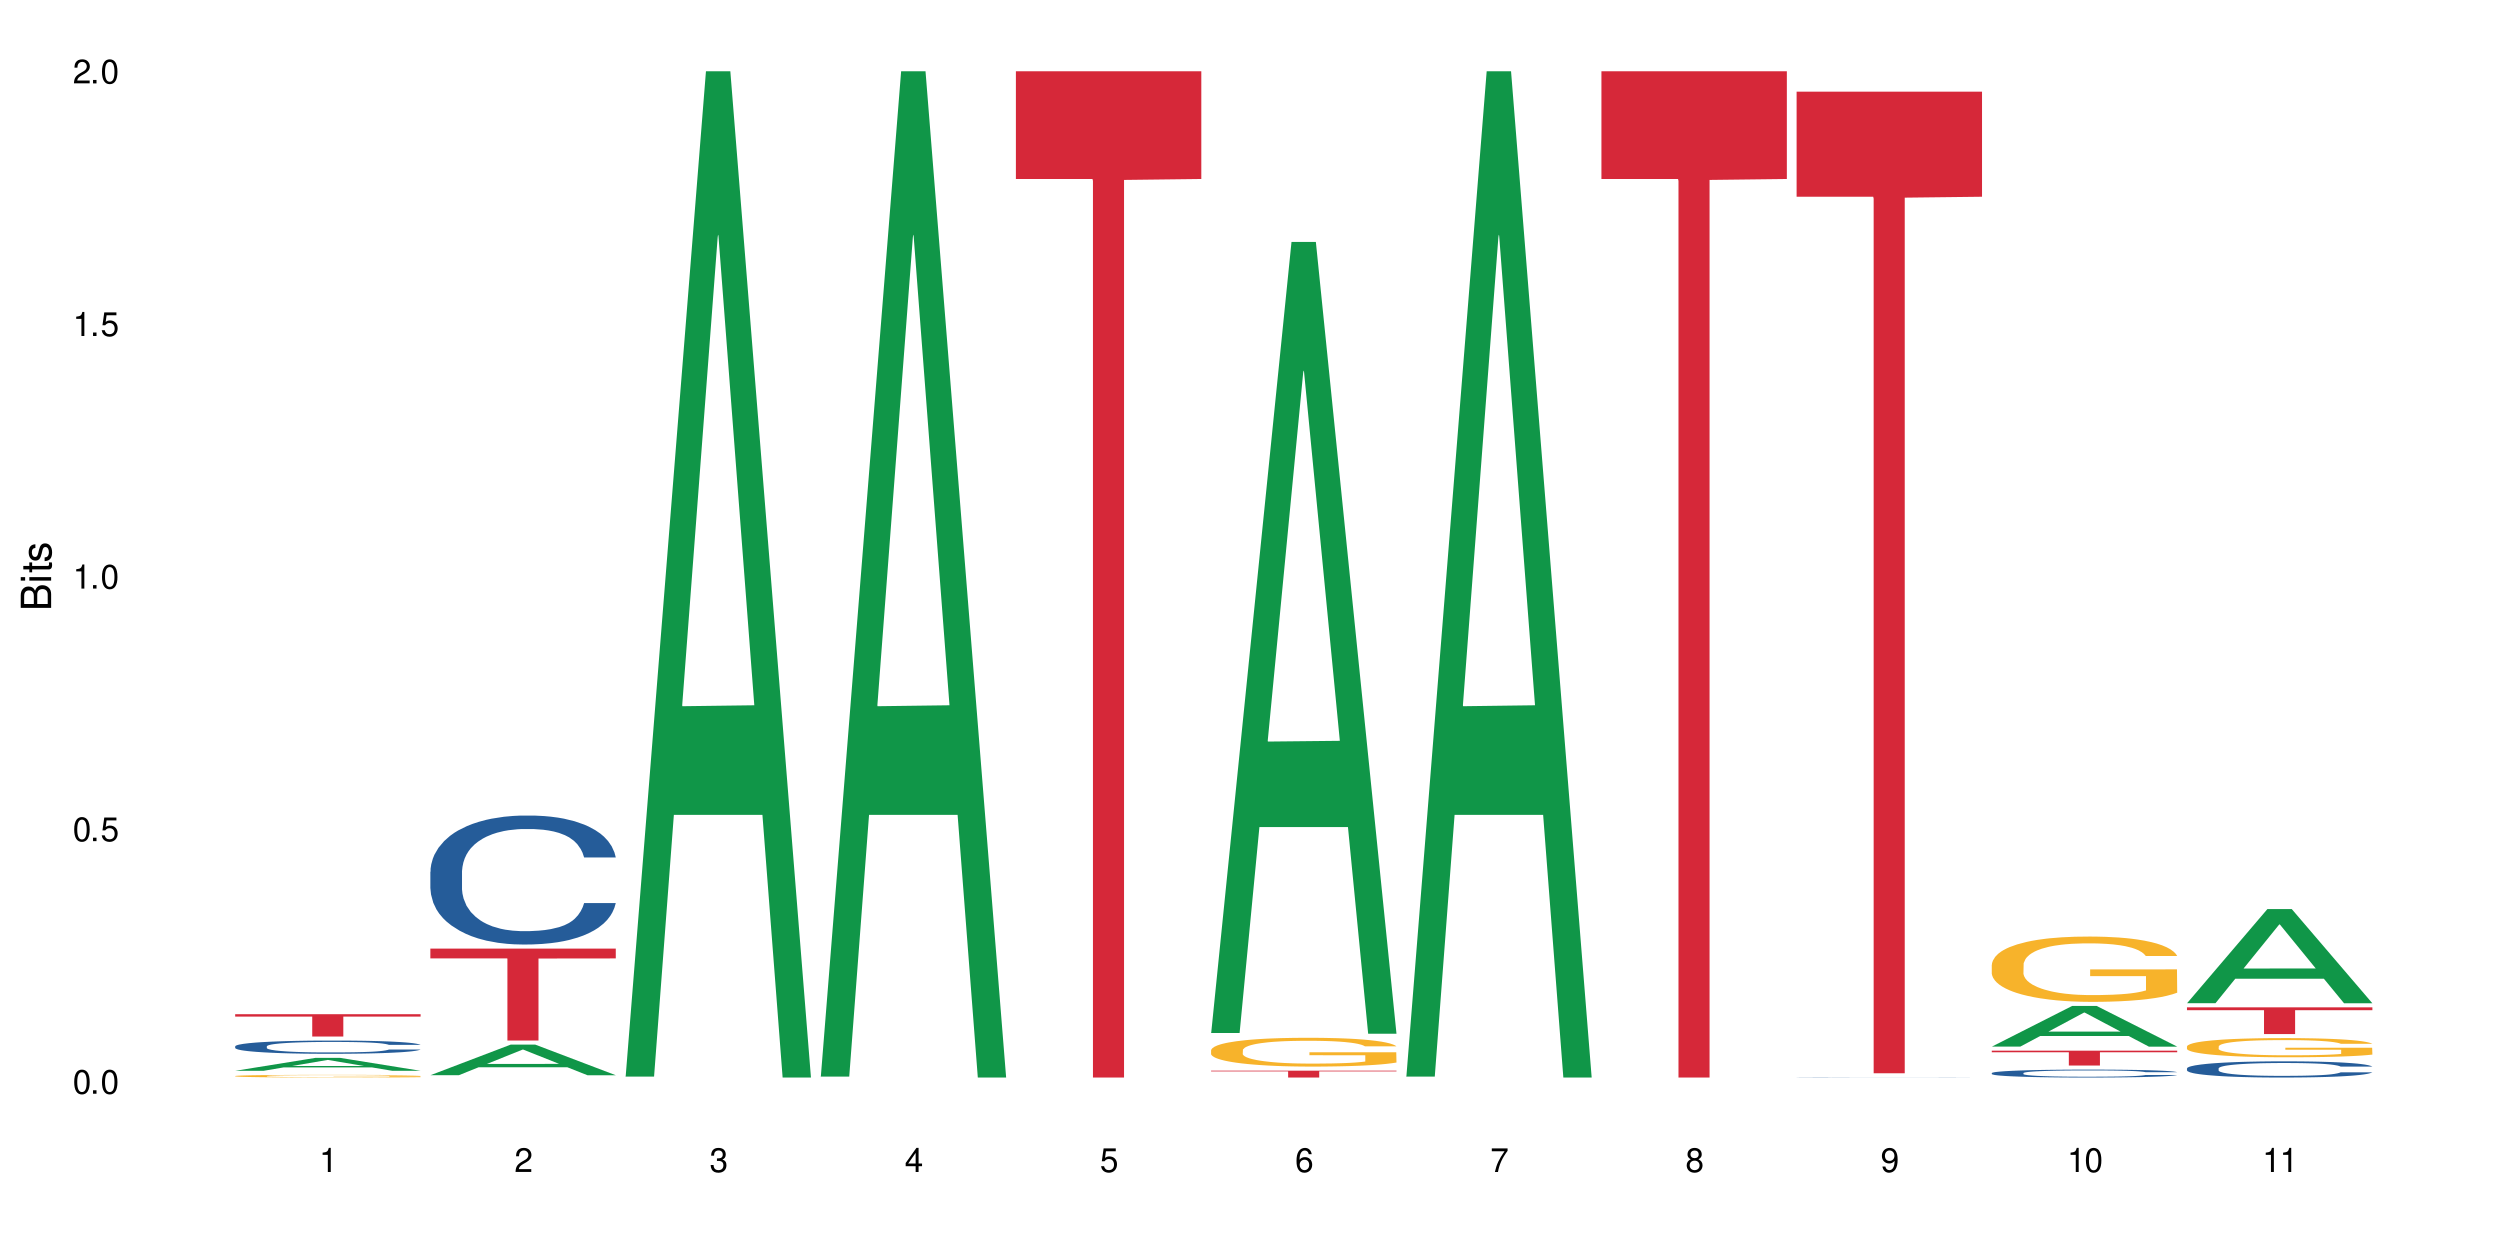 <?xml version="1.0" encoding="UTF-8"?>
<svg xmlns="http://www.w3.org/2000/svg" xmlns:xlink="http://www.w3.org/1999/xlink" width="720" height="360" viewBox="0 0 720 360">
<defs>
<g>
<g id="glyph-0-0">
</g>
<g id="glyph-0-1">
<path d="M 2.641 -6.938 C 2 -6.938 1.422 -6.656 1.078 -6.172 C 0.641 -5.562 0.406 -4.641 0.406 -3.359 C 0.406 -1.016 1.188 0.219 2.641 0.219 C 4.078 0.219 4.859 -1.016 4.859 -3.297 C 4.859 -4.641 4.656 -5.547 4.203 -6.172 C 3.844 -6.656 3.281 -6.938 2.641 -6.938 Z M 2.641 -6.188 C 3.547 -6.188 4 -5.25 4 -3.375 C 4 -1.406 3.562 -0.484 2.625 -0.484 C 1.734 -0.484 1.281 -1.438 1.281 -3.344 C 1.281 -5.25 1.734 -6.188 2.641 -6.188 Z M 2.641 -6.188 "/>
</g>
<g id="glyph-0-2">
<path d="M 1.828 -1 L 0.828 -1 L 0.828 0 L 1.828 0 Z M 1.828 -1 "/>
</g>
<g id="glyph-0-3">
<path d="M 4.562 -6.797 L 1.062 -6.797 L 0.547 -3.094 L 1.328 -3.094 C 1.719 -3.562 2.047 -3.734 2.578 -3.734 C 3.484 -3.734 4.062 -3.109 4.062 -2.094 C 4.062 -1.125 3.484 -0.531 2.578 -0.531 C 1.828 -0.531 1.375 -0.906 1.188 -1.672 L 0.328 -1.672 C 0.453 -1.109 0.547 -0.844 0.75 -0.594 C 1.125 -0.078 1.828 0.219 2.594 0.219 C 3.969 0.219 4.922 -0.781 4.922 -2.219 C 4.922 -3.562 4.031 -4.484 2.719 -4.484 C 2.25 -4.484 1.859 -4.359 1.469 -4.062 L 1.734 -5.969 L 4.562 -5.969 Z M 4.562 -6.797 "/>
</g>
<g id="glyph-0-4">
<path d="M 2.484 -4.938 L 2.484 0 L 3.328 0 L 3.328 -6.938 L 2.766 -6.938 C 2.469 -5.875 2.281 -5.734 0.984 -5.562 L 0.984 -4.938 Z M 2.484 -4.938 "/>
</g>
<g id="glyph-0-5">
<path d="M 4.859 -0.828 L 1.281 -0.828 C 1.359 -1.406 1.672 -1.781 2.5 -2.281 L 3.469 -2.828 C 4.406 -3.344 4.906 -4.062 4.906 -4.906 C 4.906 -5.484 4.672 -6.031 4.266 -6.406 C 3.859 -6.766 3.375 -6.938 2.719 -6.938 C 1.859 -6.938 1.219 -6.625 0.844 -6.031 C 0.609 -5.672 0.5 -5.234 0.484 -4.531 L 1.328 -4.531 C 1.359 -5.016 1.406 -5.281 1.531 -5.516 C 1.75 -5.938 2.188 -6.203 2.703 -6.203 C 3.469 -6.203 4.031 -5.641 4.031 -4.891 C 4.031 -4.344 3.719 -3.859 3.125 -3.516 L 2.234 -3 C 0.812 -2.172 0.406 -1.531 0.328 -0.016 L 4.859 -0.016 Z M 4.859 -0.828 "/>
</g>
<g id="glyph-0-6">
<path d="M 2.125 -3.188 L 2.578 -3.188 C 3.5 -3.188 3.984 -2.766 3.984 -1.922 C 3.984 -1.062 3.469 -0.531 2.594 -0.531 C 1.656 -0.531 1.203 -1 1.156 -2.016 L 0.312 -2.016 C 0.344 -1.453 0.438 -1.094 0.609 -0.781 C 0.953 -0.109 1.625 0.219 2.547 0.219 C 3.953 0.219 4.859 -0.625 4.859 -1.938 C 4.859 -2.828 4.516 -3.297 3.703 -3.594 C 4.344 -3.844 4.656 -4.328 4.656 -5.031 C 4.656 -6.219 3.875 -6.938 2.578 -6.938 C 1.203 -6.938 0.484 -6.172 0.453 -4.703 L 1.297 -4.703 C 1.312 -5.125 1.344 -5.359 1.453 -5.578 C 1.641 -5.969 2.062 -6.203 2.594 -6.203 C 3.344 -6.203 3.797 -5.75 3.797 -5 C 3.797 -4.516 3.609 -4.219 3.25 -4.047 C 3.016 -3.953 2.703 -3.922 2.125 -3.906 Z M 2.125 -3.188 "/>
</g>
<g id="glyph-0-7">
<path d="M 3.141 -1.672 L 3.141 0 L 3.984 0 L 3.984 -1.672 L 4.984 -1.672 L 4.984 -2.438 L 3.984 -2.438 L 3.984 -6.938 L 3.359 -6.938 L 0.266 -2.578 L 0.266 -1.672 Z M 3.141 -2.438 L 1 -2.438 L 3.141 -5.5 Z M 3.141 -2.438 "/>
</g>
<g id="glyph-0-8">
<path d="M 4.781 -5.125 C 4.609 -6.266 3.891 -6.938 2.844 -6.938 C 2.094 -6.938 1.422 -6.578 1.031 -5.953 C 0.594 -5.266 0.406 -4.422 0.406 -3.172 C 0.406 -2 0.578 -1.25 0.984 -0.641 C 1.359 -0.078 1.953 0.219 2.703 0.219 C 3.984 0.219 4.922 -0.75 4.922 -2.094 C 4.922 -3.375 4.062 -4.281 2.844 -4.281 C 2.172 -4.281 1.641 -4.031 1.281 -3.516 C 1.281 -5.234 1.828 -6.188 2.797 -6.188 C 3.391 -6.188 3.797 -5.797 3.938 -5.125 Z M 2.734 -3.531 C 3.547 -3.531 4.062 -2.953 4.062 -2.031 C 4.062 -1.156 3.484 -0.531 2.703 -0.531 C 1.922 -0.531 1.328 -1.188 1.328 -2.078 C 1.328 -2.938 1.906 -3.531 2.734 -3.531 Z M 2.734 -3.531 "/>
</g>
<g id="glyph-0-9">
<path d="M 4.984 -6.797 L 0.438 -6.797 L 0.438 -5.969 L 4.109 -5.969 C 2.5 -3.656 1.828 -2.234 1.328 0 L 2.219 0 C 2.594 -2.172 3.453 -4.047 4.984 -6.094 Z M 4.984 -6.797 "/>
</g>
<g id="glyph-0-10">
<path d="M 3.75 -3.656 C 4.469 -4.094 4.688 -4.438 4.688 -5.078 C 4.688 -6.172 3.844 -6.938 2.641 -6.938 C 1.438 -6.938 0.594 -6.172 0.594 -5.094 C 0.594 -4.438 0.812 -4.094 1.516 -3.656 C 0.734 -3.266 0.359 -2.703 0.359 -1.922 C 0.359 -0.656 1.281 0.219 2.641 0.219 C 3.984 0.219 4.922 -0.656 4.922 -1.922 C 4.922 -2.703 4.531 -3.266 3.75 -3.656 Z M 2.641 -6.188 C 3.359 -6.188 3.812 -5.75 3.812 -5.062 C 3.812 -4.406 3.344 -3.984 2.641 -3.984 C 1.922 -3.984 1.453 -4.406 1.453 -5.078 C 1.453 -5.75 1.922 -6.188 2.641 -6.188 Z M 2.641 -3.266 C 3.484 -3.266 4.062 -2.719 4.062 -1.906 C 4.062 -1.078 3.484 -0.531 2.625 -0.531 C 1.797 -0.531 1.219 -1.094 1.219 -1.906 C 1.219 -2.719 1.781 -3.266 2.641 -3.266 Z M 2.641 -3.266 "/>
</g>
<g id="glyph-0-11">
<path d="M 0.516 -1.578 C 0.672 -0.453 1.406 0.219 2.438 0.219 C 3.188 0.219 3.859 -0.141 4.266 -0.766 C 4.688 -1.453 4.891 -2.297 4.891 -3.547 C 4.891 -4.719 4.703 -5.453 4.312 -6.078 C 3.938 -6.641 3.344 -6.938 2.594 -6.938 C 1.297 -6.938 0.359 -5.969 0.359 -4.625 C 0.359 -3.344 1.234 -2.453 2.453 -2.453 C 3.094 -2.453 3.578 -2.672 4.016 -3.203 C 4 -1.484 3.469 -0.531 2.5 -0.531 C 1.906 -0.531 1.484 -0.906 1.359 -1.578 Z M 2.578 -6.203 C 3.375 -6.203 3.969 -5.531 3.969 -4.641 C 3.969 -3.797 3.391 -3.188 2.547 -3.188 C 1.734 -3.188 1.234 -3.766 1.234 -4.688 C 1.234 -5.562 1.797 -6.203 2.578 -6.203 Z M 2.578 -6.203 "/>
</g>
<g id="glyph-1-0">
</g>
<g id="glyph-1-1">
<path d="M 0 -0.953 L 0 -4.891 C 0 -5.719 -0.234 -6.344 -0.734 -6.797 C -1.188 -7.234 -1.812 -7.469 -2.5 -7.469 C -3.547 -7.469 -4.188 -7 -4.625 -5.875 C -4.984 -6.688 -5.625 -7.094 -6.531 -7.094 C -7.172 -7.094 -7.734 -6.859 -8.141 -6.391 C -8.562 -5.922 -8.75 -5.344 -8.75 -4.5 L -8.75 -0.953 Z M -4.984 -2.062 L -7.766 -2.062 L -7.766 -4.219 C -7.766 -4.844 -7.688 -5.203 -7.453 -5.5 C -7.219 -5.812 -6.859 -5.969 -6.375 -5.969 C -5.891 -5.969 -5.531 -5.812 -5.297 -5.5 C -5.062 -5.203 -4.984 -4.844 -4.984 -4.219 Z M -0.984 -2.062 L -4 -2.062 L -4 -4.781 C -4 -5.766 -3.438 -6.359 -2.484 -6.359 C -1.547 -6.359 -0.984 -5.766 -0.984 -4.781 Z M -0.984 -2.062 "/>
</g>
<g id="glyph-1-2">
<path d="M -6.281 -1.797 L -6.281 -0.797 L 0 -0.797 L 0 -1.797 Z M -8.75 -1.797 L -8.75 -0.797 L -7.484 -0.797 L -7.484 -1.797 Z M -8.75 -1.797 "/>
</g>
<g id="glyph-1-3">
<path d="M -6.281 -3.047 L -6.281 -2.016 L -8.016 -2.016 L -8.016 -1.016 L -6.281 -1.016 L -6.281 -0.172 L -5.469 -0.172 L -5.469 -1.016 L -0.719 -1.016 C -0.078 -1.016 0.281 -1.453 0.281 -2.234 C 0.281 -2.5 0.25 -2.719 0.188 -3.047 L -0.641 -3.047 C -0.609 -2.906 -0.594 -2.766 -0.594 -2.562 C -0.594 -2.141 -0.719 -2.016 -1.156 -2.016 L -5.469 -2.016 L -5.469 -3.047 Z M -6.281 -3.047 "/>
</g>
<g id="glyph-1-4">
<path d="M -4.531 -5.25 C -5.766 -5.25 -6.469 -4.422 -6.469 -2.969 C -6.469 -1.516 -5.719 -0.562 -4.547 -0.562 C -3.562 -0.562 -3.094 -1.062 -2.734 -2.562 L -2.516 -3.484 C -2.344 -4.188 -2.094 -4.469 -1.641 -4.469 C -1.047 -4.469 -0.641 -3.875 -0.641 -3 C -0.641 -2.453 -0.797 -2 -1.062 -1.75 C -1.25 -1.594 -1.422 -1.531 -1.875 -1.469 L -1.875 -0.406 C -0.422 -0.453 0.281 -1.266 0.281 -2.922 C 0.281 -4.5 -0.5 -5.516 -1.719 -5.516 C -2.656 -5.516 -3.172 -4.984 -3.469 -3.734 L -3.703 -2.766 C -3.891 -1.953 -4.156 -1.609 -4.594 -1.609 C -5.188 -1.609 -5.547 -2.125 -5.547 -2.938 C -5.547 -3.75 -5.203 -4.172 -4.531 -4.203 Z M -4.531 -5.25 "/>
</g>
</g>
</defs>
<rect x="-72" y="-36" width="864" height="432" fill="rgb(100%, 100%, 100%)" fill-opacity="1"/>
<path fill-rule="nonzero" fill="rgb(6.275%, 58.824%, 28.235%)" fill-opacity="1" d="M 67.73 308.387 L 67.789 308.383 L 90.895 304.66 L 97.91 304.66 L 121.133 308.391 L 112.973 308.391 L 107.152 307.418 L 81.652 307.418 L 75.945 308.387 L 67.73 308.387 L 84.105 307.016 L 104.816 307.012 L 94.488 305.27 L 94.375 305.266 L 94.262 305.277 L 84.047 307.012 L 84.105 307.016 Z M 67.73 308.387 "/>
<path fill-rule="nonzero" fill="rgb(14.51%, 36.078%, 60%)" fill-opacity="1" d="M 67.73 301.34 L 67.797 301.34 L 67.797 301.254 L 67.992 301.121 L 68.449 300.953 L 68.902 300.84 L 70.074 300.633 L 71.703 300.434 L 73.398 300.281 L 74.633 300.191 L 75.742 300.121 L 78.281 299.992 L 79.91 299.926 L 81.668 299.867 L 83.816 299.809 L 85.379 299.773 L 88.895 299.715 L 91.5 299.691 L 93.52 299.684 L 97.883 299.684 L 100.488 299.695 L 102.375 299.715 L 104.461 299.742 L 106.219 299.773 L 109.281 299.848 L 112.016 299.945 L 113.254 300.004 L 115.207 300.109 L 116.703 300.215 L 117.746 300.305 L 118.918 300.434 L 119.961 300.594 L 120.742 300.77 L 121.133 300.918 L 112.016 300.918 L 111.559 300.781 L 111.039 300.672 L 110.062 300.527 L 109.086 300.43 L 107.715 300.328 L 106.48 300.262 L 104.785 300.195 L 103.289 300.152 L 101.727 300.121 L 100.227 300.102 L 97.363 300.078 L 94.039 300.078 L 92.805 300.086 L 90.262 300.113 L 88.895 300.141 L 86.941 300.188 L 85.574 300.234 L 83.945 300.301 L 82.84 300.363 L 81.473 300.453 L 80.496 300.531 L 79.387 300.648 L 78.738 300.734 L 78.152 300.832 L 77.629 300.949 L 77.238 301.07 L 76.977 301.199 L 76.848 301.324 L 76.848 301.863 L 76.977 301.992 L 77.305 302.137 L 78.152 302.348 L 79.387 302.535 L 80.82 302.68 L 82.188 302.785 L 82.969 302.836 L 84.012 302.891 L 85.641 302.961 L 87.984 303.031 L 89.352 303.059 L 91.438 303.086 L 93.586 303.098 L 96.449 303.098 L 98.988 303.086 L 100.684 303.066 L 102.441 303.039 L 104.852 302.98 L 106.348 302.926 L 107.652 302.859 L 108.629 302.793 L 109.281 302.738 L 110.258 302.629 L 111.039 302.512 L 111.625 302.387 L 112.016 302.27 L 121.133 302.27 L 120.742 302.41 L 120.156 302.543 L 119.57 302.645 L 118.656 302.77 L 117.613 302.875 L 116.117 303 L 114.879 303.078 L 113.254 303.164 L 111.754 303.23 L 110.125 303.293 L 107.715 303.359 L 106.152 303.395 L 104.461 303.426 L 102.441 303.453 L 99.902 303.48 L 97.168 303.492 L 94.625 303.496 L 91.891 303.488 L 89.871 303.477 L 87.203 303.445 L 83.883 303.383 L 81.473 303.316 L 79.582 303.25 L 77.957 303.18 L 76.133 303.086 L 73.789 302.934 L 72.355 302.812 L 71.379 302.715 L 70.27 302.578 L 69.488 302.457 L 68.578 302.262 L 67.926 302.016 L 67.73 301.824 Z M 67.73 301.34 "/>
<path fill-rule="nonzero" fill="rgb(96.863%, 70.196%, 16.863%)" fill-opacity="1" d="M 67.73 309.887 L 67.797 309.887 L 67.797 309.875 L 68.055 309.84 L 68.707 309.797 L 69.555 309.762 L 70.465 309.734 L 71.051 309.719 L 72.027 309.695 L 72.875 309.68 L 75.023 309.648 L 77.762 309.621 L 79.258 309.605 L 80.949 309.594 L 83.359 309.582 L 84.469 309.574 L 87.855 309.566 L 91.695 309.559 L 95.93 309.555 L 97.883 309.555 L 100.555 309.559 L 104.199 309.566 L 106.285 309.574 L 107.91 309.582 L 109.605 309.59 L 111.688 309.605 L 113.645 309.621 L 115.207 309.637 L 116.77 309.66 L 118.07 309.684 L 119.18 309.707 L 120.156 309.738 L 120.742 309.762 L 121.133 309.785 L 112.078 309.785 L 111.559 309.762 L 110.973 309.742 L 109.996 309.719 L 108.043 309.688 L 106.219 309.672 L 104.656 309.66 L 102.703 309.648 L 100.812 309.645 L 98.664 309.637 L 93.91 309.637 L 90.785 309.641 L 88.961 309.648 L 87.66 309.652 L 85.836 309.664 L 84.727 309.672 L 84.078 309.68 L 82.125 309.699 L 80.82 309.719 L 80.105 309.734 L 79.191 309.754 L 78.543 309.773 L 77.824 309.801 L 77.434 309.824 L 76.914 309.871 L 76.848 310 L 77.043 310.027 L 77.434 310.055 L 77.957 310.082 L 78.738 310.109 L 79.52 310.129 L 80.887 310.156 L 82.059 310.176 L 82.969 310.188 L 84.727 310.207 L 85.445 310.211 L 87.137 310.227 L 88.895 310.234 L 91.047 310.242 L 92.672 310.246 L 95.277 310.25 L 98.598 310.25 L 102.508 310.246 L 104.98 310.242 L 106.676 310.234 L 107.781 310.23 L 109.148 310.223 L 110.125 310.215 L 111.039 310.207 L 112.145 310.195 L 112.145 310.027 L 96.059 310.027 L 96.059 309.945 L 121.066 309.945 L 121.133 310.223 L 119.766 310.242 L 118.07 310.262 L 116.441 310.273 L 114.75 310.285 L 112.34 310.301 L 110.387 310.309 L 107.391 310.32 L 104.656 310.324 L 101.789 310.328 L 99.25 310.332 L 93.586 310.332 L 90.719 310.328 L 88.441 310.32 L 86.355 310.312 L 84.273 310.305 L 81.668 310.289 L 79.973 310.277 L 76.457 310.246 L 74.895 310.227 L 73.852 310.211 L 72.812 310.195 L 71.703 310.172 L 70.66 310.148 L 69.879 310.125 L 69.164 310.102 L 68.645 310.078 L 68.121 310.047 L 67.859 310.02 L 67.73 310 Z M 67.73 309.887 "/>
<path fill-rule="nonzero" fill="rgb(83.922%, 15.686%, 22.353%)" fill-opacity="1" d="M 67.73 292.086 L 121.133 292.086 L 121.133 292.773 L 98.875 292.781 L 98.875 298.52 L 89.922 298.52 L 89.922 292.789 L 89.793 292.773 L 67.73 292.773 Z M 67.73 292.086 "/>
<path fill-rule="nonzero" fill="rgb(6.275%, 58.824%, 28.235%)" fill-opacity="1" d="M 123.941 309.656 L 124 309.648 L 147.105 300.84 L 154.125 300.84 L 177.344 309.668 L 169.184 309.668 L 163.367 307.363 L 137.863 307.363 L 132.156 309.656 L 123.941 309.656 L 140.316 306.41 L 161.027 306.402 L 150.699 302.281 L 150.586 302.273 L 150.473 302.297 L 140.258 306.402 L 140.316 306.41 Z M 123.941 309.656 "/>
<path fill-rule="nonzero" fill="rgb(14.51%, 36.078%, 60%)" fill-opacity="1" d="M 123.941 251.051 L 124.008 251.02 L 124.008 250.203 L 124.203 248.914 L 124.66 247.285 L 125.113 246.164 L 126.285 244.16 L 127.914 242.227 L 129.609 240.73 L 130.844 239.848 L 131.953 239.172 L 134.492 237.914 L 136.121 237.27 L 137.879 236.691 L 140.027 236.113 L 141.59 235.777 L 145.109 235.23 L 147.711 234.996 L 149.73 234.895 L 154.094 234.895 L 156.699 235.027 L 158.59 235.199 L 160.672 235.469 L 162.43 235.777 L 165.492 236.523 L 168.227 237.473 L 169.465 238.016 L 171.418 239.07 L 172.914 240.086 L 173.957 240.969 L 175.129 242.227 L 176.172 243.754 L 176.953 245.484 L 177.344 246.945 L 168.227 246.945 L 167.77 245.586 L 167.25 244.535 L 166.273 243.141 L 165.297 242.156 L 163.93 241.172 L 162.691 240.527 L 160.996 239.883 L 159.5 239.477 L 157.938 239.172 L 156.438 238.965 L 153.574 238.762 L 150.254 238.762 L 149.016 238.832 L 146.477 239.102 L 145.109 239.34 L 143.152 239.816 L 141.785 240.258 L 140.156 240.934 L 139.051 241.512 L 137.684 242.395 L 136.707 243.176 L 135.598 244.297 L 134.949 245.145 L 134.363 246.094 L 133.84 247.215 L 133.449 248.402 L 133.191 249.66 L 133.059 250.883 L 133.059 256.145 L 133.191 257.367 L 133.516 258.793 L 134.363 260.863 L 135.598 262.66 L 137.031 264.086 L 138.398 265.105 L 139.18 265.582 L 140.223 266.125 L 141.852 266.805 L 144.195 267.48 L 145.562 267.754 L 147.648 268.023 L 149.797 268.16 L 152.66 268.16 L 155.203 268.023 L 156.895 267.855 L 158.652 267.582 L 161.062 267.008 L 162.559 266.465 L 163.863 265.82 L 164.84 265.172 L 165.492 264.629 L 166.469 263.578 L 167.25 262.422 L 167.836 261.234 L 168.227 260.082 L 177.344 260.082 L 176.953 261.438 L 176.367 262.762 L 175.781 263.746 L 174.867 264.938 L 173.828 265.988 L 172.328 267.176 L 171.09 267.957 L 169.465 268.805 L 167.965 269.449 L 166.336 270.027 L 163.93 270.707 L 162.363 271.047 L 160.672 271.352 L 158.652 271.625 L 156.113 271.859 L 153.379 271.996 L 150.84 272.031 L 148.102 271.961 L 146.086 271.828 L 143.414 271.523 L 140.094 270.91 L 137.684 270.266 L 135.793 269.621 L 134.168 268.941 L 132.344 268.023 L 130 266.531 L 128.566 265.379 L 127.59 264.426 L 126.48 263.102 L 125.699 261.914 L 124.789 260.012 L 124.137 257.602 L 123.941 255.734 Z M 123.941 251.051 "/>
<path fill-rule="nonzero" fill="rgb(83.922%, 15.686%, 22.353%)" fill-opacity="1" d="M 123.941 273.195 L 177.344 273.195 L 177.344 276.027 L 155.086 276.055 L 155.086 299.676 L 146.133 299.676 L 146.133 276.078 L 146.004 276.027 L 123.941 276.027 Z M 123.941 273.195 "/>
<path fill-rule="nonzero" fill="rgb(6.275%, 58.824%, 28.235%)" fill-opacity="1" d="M 180.152 310.059 L 180.211 309.789 L 203.316 20.527 L 210.336 20.527 L 233.555 310.332 L 225.395 310.332 L 219.578 234.684 L 194.074 234.684 L 188.371 310.059 L 180.152 310.059 L 196.527 203.391 L 217.238 203.117 L 206.91 67.875 L 206.797 67.602 L 206.684 68.418 L 196.473 203.117 L 196.527 203.391 Z M 180.152 310.059 "/>
<path fill-rule="nonzero" fill="rgb(6.275%, 58.824%, 28.235%)" fill-opacity="1" d="M 236.367 310.059 L 236.422 309.789 L 259.527 20.527 L 266.547 20.527 L 289.766 310.332 L 281.609 310.332 L 275.789 234.684 L 250.285 234.684 L 244.582 310.059 L 236.367 310.059 L 252.738 203.391 L 273.449 203.117 L 263.121 67.875 L 263.008 67.602 L 262.895 68.418 L 252.684 203.117 L 252.738 203.391 Z M 236.367 310.059 "/>
<path fill-rule="nonzero" fill="rgb(83.922%, 15.686%, 22.353%)" fill-opacity="1" d="M 292.578 20.527 L 345.977 20.527 L 345.977 51.547 L 323.723 51.82 L 323.723 310.332 L 314.77 310.332 L 314.77 52.094 L 314.637 51.547 L 292.578 51.547 Z M 292.578 20.527 "/>
<path fill-rule="nonzero" fill="rgb(6.275%, 58.824%, 28.235%)" fill-opacity="1" d="M 348.789 297.504 L 348.844 297.289 L 371.953 69.684 L 378.969 69.684 L 402.188 297.715 L 394.031 297.715 L 388.211 238.191 L 362.711 238.191 L 357.004 297.504 L 348.789 297.504 L 365.164 213.57 L 385.871 213.355 L 375.547 106.941 L 375.434 106.727 L 375.316 107.367 L 365.105 213.355 L 365.164 213.57 Z M 348.789 297.504 "/>
<path fill-rule="nonzero" fill="rgb(96.863%, 70.196%, 16.863%)" fill-opacity="1" d="M 348.789 302.434 L 348.852 302.426 L 348.852 302.273 L 349.113 301.934 L 349.766 301.465 L 350.613 301.078 L 351.523 300.773 L 352.109 300.617 L 353.086 300.387 L 353.934 300.223 L 356.082 299.879 L 358.816 299.562 L 360.316 299.426 L 362.008 299.297 L 364.418 299.152 L 365.523 299.102 L 368.91 298.98 L 372.754 298.902 L 376.988 298.879 L 378.941 298.887 L 381.609 298.918 L 385.258 299 L 387.34 299.078 L 388.969 299.152 L 390.664 299.25 L 392.746 299.402 L 394.699 299.586 L 396.262 299.766 L 397.824 299.992 L 399.129 300.238 L 400.234 300.5 L 401.211 300.82 L 401.797 301.086 L 402.188 301.352 L 393.137 301.352 L 392.617 301.086 L 392.031 300.879 L 391.055 300.629 L 390.078 300.449 L 389.098 300.305 L 387.277 300.109 L 385.715 299.988 L 383.758 299.879 L 381.871 299.812 L 379.723 299.766 L 378.418 299.75 L 374.969 299.75 L 371.844 299.805 L 370.02 299.863 L 368.715 299.926 L 366.891 300.039 L 365.785 300.129 L 365.133 300.191 L 363.18 300.426 L 361.879 300.637 L 361.16 300.781 L 360.25 301.008 L 359.598 301.215 L 358.883 301.516 L 358.492 301.746 L 357.969 302.262 L 357.906 303.625 L 358.102 303.91 L 358.492 304.223 L 359.012 304.496 L 359.793 304.785 L 360.574 305.004 L 361.941 305.301 L 363.117 305.496 L 364.027 305.625 L 365.785 305.828 L 366.5 305.898 L 368.195 306.035 L 369.953 306.141 L 372.102 306.23 L 373.73 306.277 L 376.336 306.312 L 379.656 306.312 L 383.562 306.27 L 386.039 306.207 L 387.73 306.148 L 388.84 306.094 L 390.207 306.012 L 391.184 305.934 L 392.094 305.852 L 393.203 305.723 L 393.203 303.91 L 377.117 303.906 L 377.117 303.055 L 402.125 303.047 L 402.188 306.012 L 400.82 306.215 L 399.129 306.414 L 397.5 306.566 L 395.809 306.691 L 393.398 306.836 L 391.445 306.93 L 388.449 307.035 L 385.715 307.102 L 382.848 307.148 L 380.309 307.172 L 377.312 307.18 L 374.641 307.164 L 371.777 307.117 L 369.496 307.059 L 367.414 306.98 L 365.328 306.883 L 362.727 306.723 L 361.031 306.594 L 359.273 306.438 L 357.516 306.246 L 355.953 306.043 L 354.91 305.883 L 353.867 305.699 L 352.762 305.473 L 351.719 305.215 L 350.938 304.98 L 350.223 304.715 L 349.699 304.465 L 349.18 304.125 L 348.918 303.852 L 348.789 303.617 Z M 348.789 302.434 "/>
<path fill-rule="nonzero" fill="rgb(83.922%, 15.686%, 22.353%)" fill-opacity="1" d="M 348.789 308.344 L 402.188 308.344 L 402.188 308.555 L 379.934 308.559 L 379.934 310.332 L 370.98 310.332 L 370.98 308.559 L 370.848 308.555 L 348.789 308.555 Z M 348.789 308.344 "/>
<path fill-rule="nonzero" fill="rgb(6.275%, 58.824%, 28.235%)" fill-opacity="1" d="M 405 310.059 L 405.059 309.789 L 428.164 20.527 L 435.18 20.527 L 458.402 310.332 L 450.242 310.332 L 444.422 234.684 L 418.922 234.684 L 413.215 310.059 L 405 310.059 L 421.375 203.391 L 442.082 203.117 L 431.758 67.875 L 431.645 67.602 L 431.527 68.418 L 421.316 203.117 L 421.375 203.391 Z M 405 310.059 "/>
<path fill-rule="nonzero" fill="rgb(83.922%, 15.686%, 22.353%)" fill-opacity="1" d="M 461.211 20.527 L 514.613 20.527 L 514.613 51.547 L 492.355 51.82 L 492.355 310.332 L 483.402 310.332 L 483.402 52.094 L 483.273 51.547 L 461.211 51.547 Z M 461.211 20.527 "/>
<path fill-rule="nonzero" fill="rgb(14.51%, 36.078%, 60%)" fill-opacity="1" d="M 517.422 310.289 L 517.488 310.289 L 517.684 310.285 L 518.141 310.281 L 518.594 310.281 L 519.766 310.277 L 521.395 310.273 L 523.09 310.27 L 524.324 310.266 L 525.434 310.266 L 527.973 310.262 L 531.359 310.262 L 533.508 310.258 L 555.91 310.258 L 558.973 310.262 L 562.945 310.262 L 564.898 310.266 L 566.395 310.266 L 567.438 310.27 L 568.609 310.273 L 569.652 310.273 L 570.434 310.277 L 570.824 310.281 L 561.707 310.281 L 561.25 310.277 L 560.73 310.277 L 559.754 310.273 L 558.777 310.273 L 557.41 310.27 L 556.172 310.27 L 554.477 310.266 L 536.633 310.266 L 535.266 310.27 L 532.531 310.27 L 531.164 310.273 L 530.188 310.273 L 529.078 310.277 L 528.43 310.277 L 527.844 310.281 L 527.32 310.281 L 526.93 310.285 L 526.672 310.285 L 526.539 310.289 L 526.539 310.301 L 526.672 310.301 L 526.996 310.305 L 527.844 310.309 L 529.078 310.312 L 530.512 310.316 L 531.879 310.316 L 532.66 310.32 L 535.332 310.32 L 537.676 310.324 L 552.133 310.324 L 554.543 310.32 L 558.32 310.32 L 558.973 310.316 L 559.949 310.316 L 560.73 310.312 L 561.316 310.309 L 570.824 310.309 L 570.434 310.312 L 569.848 310.312 L 569.262 310.316 L 568.348 310.316 L 567.309 310.32 L 565.809 310.324 L 562.945 310.324 L 561.445 310.328 L 557.41 310.328 L 555.844 310.332 L 533.574 310.332 L 531.164 310.328 L 529.273 310.328 L 527.648 310.324 L 525.824 310.324 L 523.48 310.32 L 522.047 310.32 L 521.07 310.316 L 519.961 310.312 L 519.18 310.312 L 518.27 310.309 L 517.617 310.305 L 517.422 310.301 Z M 517.422 310.289 "/>
<path fill-rule="nonzero" fill="rgb(83.922%, 15.686%, 22.353%)" fill-opacity="1" d="M 517.422 26.398 L 570.824 26.398 L 570.824 56.66 L 548.566 56.926 L 548.566 309.094 L 539.613 309.094 L 539.613 57.191 L 539.484 56.66 L 517.422 56.66 Z M 517.422 26.398 "/>
<path fill-rule="nonzero" fill="rgb(6.275%, 58.824%, 28.235%)" fill-opacity="1" d="M 573.633 301.422 L 573.691 301.41 L 596.797 289.703 L 603.816 289.703 L 627.035 301.434 L 618.875 301.434 L 613.059 298.371 L 587.555 298.371 L 581.852 301.422 L 573.633 301.422 L 590.008 297.105 L 610.719 297.094 L 600.391 291.621 L 600.277 291.609 L 600.164 291.641 L 589.953 297.094 L 590.008 297.105 Z M 573.633 301.422 "/>
<path fill-rule="nonzero" fill="rgb(14.51%, 36.078%, 60%)" fill-opacity="1" d="M 573.633 309.039 L 573.699 309.039 L 573.699 308.988 L 573.895 308.91 L 574.352 308.809 L 574.805 308.738 L 575.98 308.617 L 577.605 308.496 L 579.301 308.406 L 580.539 308.352 L 581.645 308.309 L 584.184 308.23 L 585.812 308.191 L 587.57 308.156 L 589.719 308.121 L 591.281 308.102 L 594.801 308.066 L 597.402 308.051 L 599.422 308.047 L 603.785 308.047 L 606.391 308.055 L 608.281 308.066 L 610.363 308.082 L 612.121 308.102 L 615.184 308.145 L 617.918 308.203 L 619.156 308.238 L 621.109 308.305 L 622.605 308.367 L 623.648 308.418 L 624.82 308.496 L 625.863 308.59 L 626.645 308.699 L 627.035 308.789 L 617.918 308.789 L 617.461 308.703 L 616.941 308.641 L 615.965 308.555 L 614.988 308.492 L 613.621 308.434 L 612.383 308.395 L 610.688 308.352 L 609.191 308.328 L 607.629 308.309 L 606.129 308.297 L 603.266 308.285 L 599.945 308.285 L 598.707 308.289 L 596.168 308.305 L 594.801 308.32 L 592.844 308.348 L 591.477 308.375 L 589.852 308.418 L 588.742 308.453 L 587.375 308.508 L 586.398 308.555 L 585.293 308.625 L 584.641 308.676 L 584.055 308.734 L 583.531 308.805 L 583.141 308.879 L 582.883 308.953 L 582.75 309.031 L 582.75 309.355 L 582.883 309.43 L 583.207 309.516 L 584.055 309.645 L 585.293 309.754 L 586.723 309.844 L 588.09 309.906 L 588.871 309.934 L 589.914 309.969 L 591.543 310.012 L 593.887 310.051 L 595.254 310.07 L 597.34 310.086 L 599.488 310.094 L 602.355 310.094 L 604.895 310.086 L 606.586 310.074 L 608.344 310.059 L 610.754 310.023 L 612.254 309.988 L 613.555 309.949 L 614.531 309.91 L 615.184 309.875 L 616.16 309.812 L 616.941 309.742 L 617.527 309.668 L 617.918 309.598 L 627.035 309.598 L 626.645 309.68 L 626.059 309.762 L 625.473 309.824 L 624.559 309.895 L 623.52 309.961 L 622.02 310.035 L 620.785 310.082 L 619.156 310.133 L 617.656 310.172 L 616.031 310.211 L 613.621 310.25 L 612.059 310.273 L 610.363 310.289 L 608.344 310.309 L 605.805 310.32 L 603.07 310.332 L 600.531 310.332 L 597.793 310.328 L 595.777 310.32 L 593.105 310.301 L 589.785 310.262 L 587.375 310.223 L 585.488 310.184 L 583.859 310.141 L 582.035 310.086 L 579.691 309.992 L 578.258 309.922 L 577.281 309.863 L 576.176 309.781 L 575.391 309.711 L 574.48 309.594 L 573.828 309.445 L 573.633 309.328 Z M 573.633 309.039 "/>
<path fill-rule="nonzero" fill="rgb(96.863%, 70.196%, 16.863%)" fill-opacity="1" d="M 573.633 277.785 L 573.699 277.766 L 573.699 277.422 L 573.961 276.648 L 574.609 275.586 L 575.457 274.707 L 576.371 274.02 L 576.957 273.66 L 577.934 273.145 L 578.777 272.766 L 580.93 271.992 L 583.664 271.273 L 585.16 270.961 L 586.855 270.672 L 589.266 270.344 L 590.371 270.223 L 593.758 269.949 L 597.598 269.777 L 601.832 269.727 L 603.785 269.742 L 606.457 269.812 L 610.102 270 L 612.188 270.172 L 613.816 270.344 L 615.508 270.566 L 617.594 270.91 L 619.547 271.324 L 621.109 271.734 L 622.672 272.25 L 623.973 272.801 L 625.082 273.402 L 626.059 274.125 L 626.645 274.727 L 627.035 275.328 L 617.984 275.328 L 617.461 274.727 L 616.875 274.262 L 615.898 273.695 L 614.922 273.281 L 613.945 272.957 L 612.121 272.508 L 610.559 272.234 L 608.605 271.992 L 606.715 271.84 L 604.566 271.734 L 603.266 271.703 L 599.812 271.703 L 596.688 271.82 L 594.863 271.961 L 593.562 272.098 L 591.738 272.355 L 590.633 272.559 L 589.98 272.699 L 588.027 273.23 L 586.723 273.711 L 586.008 274.039 L 585.098 274.555 L 584.445 275.016 L 583.727 275.703 L 583.336 276.219 L 582.816 277.387 L 582.75 280.48 L 582.945 281.133 L 583.336 281.84 L 583.859 282.457 L 584.641 283.109 L 585.422 283.609 L 586.789 284.277 L 587.961 284.727 L 588.871 285.016 L 590.633 285.48 L 591.348 285.637 L 593.039 285.945 L 594.801 286.184 L 596.949 286.391 L 598.578 286.496 L 601.18 286.582 L 604.504 286.582 L 608.41 286.477 L 610.883 286.34 L 612.578 286.203 L 613.684 286.082 L 615.051 285.895 L 616.031 285.723 L 616.941 285.531 L 618.047 285.238 L 618.047 281.133 L 601.961 281.117 L 601.961 279.191 L 626.969 279.176 L 627.035 285.895 L 625.668 286.355 L 623.973 286.805 L 622.348 287.148 L 620.652 287.438 L 618.242 287.766 L 616.289 287.973 L 613.293 288.211 L 610.559 288.367 L 607.695 288.469 L 605.152 288.523 L 602.156 288.539 L 599.488 288.504 L 596.621 288.402 L 594.344 288.266 L 592.258 288.094 L 590.176 287.867 L 587.57 287.508 L 585.879 287.215 L 584.117 286.855 L 582.359 286.426 L 580.797 285.961 L 579.754 285.602 L 578.715 285.188 L 577.605 284.672 L 576.566 284.09 L 575.785 283.555 L 575.066 282.953 L 574.547 282.387 L 574.023 281.613 L 573.766 280.996 L 573.633 280.465 Z M 573.633 277.785 "/>
<path fill-rule="nonzero" fill="rgb(83.922%, 15.686%, 22.353%)" fill-opacity="1" d="M 573.633 302.598 L 627.035 302.598 L 627.035 303.055 L 604.781 303.059 L 604.781 306.883 L 595.824 306.883 L 595.824 303.062 L 595.695 303.055 L 573.633 303.055 Z M 573.633 302.598 "/>
<path fill-rule="nonzero" fill="rgb(6.275%, 58.824%, 28.235%)" fill-opacity="1" d="M 629.848 288.922 L 629.902 288.898 L 653.008 261.816 L 660.027 261.816 L 683.246 288.949 L 675.09 288.949 L 669.27 281.867 L 643.766 281.867 L 638.062 288.922 L 629.848 288.922 L 646.219 278.938 L 666.93 278.91 L 656.602 266.25 L 656.488 266.227 L 656.375 266.301 L 646.164 278.91 L 646.219 278.938 Z M 629.848 288.922 "/>
<path fill-rule="nonzero" fill="rgb(14.51%, 36.078%, 60%)" fill-opacity="1" d="M 629.848 307.695 L 629.91 307.691 L 629.91 307.59 L 630.105 307.426 L 630.562 307.223 L 631.02 307.082 L 632.191 306.828 L 633.816 306.586 L 635.512 306.398 L 636.75 306.289 L 637.855 306.203 L 640.395 306.043 L 642.023 305.965 L 643.781 305.891 L 645.93 305.816 L 647.492 305.777 L 651.012 305.707 L 653.617 305.676 L 655.633 305.664 L 659.996 305.664 L 662.602 305.68 L 664.492 305.703 L 666.574 305.738 L 668.332 305.777 L 671.395 305.871 L 674.129 305.988 L 675.367 306.059 L 677.32 306.188 L 678.816 306.316 L 679.859 306.43 L 681.031 306.586 L 682.074 306.777 L 682.855 306.996 L 683.246 307.18 L 674.129 307.18 L 673.672 307.008 L 673.152 306.875 L 672.176 306.703 L 671.199 306.578 L 669.832 306.453 L 668.594 306.371 L 666.902 306.293 L 665.402 306.242 L 663.84 306.203 L 662.344 306.176 L 659.477 306.152 L 656.156 306.152 L 654.918 306.16 L 652.379 306.195 L 651.012 306.223 L 649.059 306.285 L 647.688 306.34 L 646.062 306.426 L 644.953 306.496 L 643.586 306.609 L 642.609 306.707 L 641.504 306.848 L 640.852 306.953 L 640.266 307.074 L 639.746 307.215 L 639.355 307.363 L 639.094 307.52 L 638.965 307.676 L 638.965 308.336 L 639.094 308.488 L 639.418 308.668 L 640.266 308.93 L 641.504 309.156 L 642.934 309.336 L 644.305 309.461 L 645.086 309.523 L 646.125 309.59 L 647.754 309.676 L 650.098 309.762 L 651.465 309.793 L 653.551 309.828 L 655.699 309.848 L 658.566 309.848 L 661.105 309.828 L 662.797 309.809 L 664.555 309.773 L 666.965 309.699 L 668.465 309.633 L 669.766 309.551 L 670.742 309.469 L 671.395 309.402 L 672.371 309.27 L 673.152 309.125 L 673.738 308.977 L 674.129 308.832 L 683.246 308.832 L 682.855 309 L 682.27 309.168 L 681.684 309.293 L 680.773 309.441 L 679.73 309.574 L 678.23 309.723 L 676.996 309.82 L 675.367 309.926 L 673.867 310.008 L 672.242 310.082 L 669.832 310.168 L 668.27 310.207 L 666.574 310.246 L 664.555 310.281 L 662.016 310.312 L 659.281 310.328 L 656.742 310.332 L 654.008 310.324 L 651.988 310.309 L 649.316 310.27 L 645.996 310.191 L 643.586 310.109 L 641.699 310.031 L 640.07 309.945 L 638.246 309.828 L 635.902 309.641 L 634.469 309.496 L 633.492 309.375 L 632.387 309.211 L 631.605 309.062 L 630.691 308.82 L 630.043 308.52 L 629.848 308.285 Z M 629.848 307.695 "/>
<path fill-rule="nonzero" fill="rgb(96.863%, 70.196%, 16.863%)" fill-opacity="1" d="M 629.848 301.34 L 629.91 301.332 L 629.91 301.23 L 630.172 301.004 L 630.824 300.691 L 631.668 300.434 L 632.582 300.23 L 633.168 300.125 L 634.145 299.973 L 634.992 299.863 L 637.141 299.637 L 639.875 299.422 L 641.371 299.332 L 643.066 299.246 L 645.477 299.152 L 646.582 299.117 L 649.969 299.035 L 653.812 298.984 L 658.043 298.969 L 659.996 298.973 L 662.668 298.992 L 666.316 299.051 L 668.398 299.102 L 670.027 299.152 L 671.719 299.215 L 673.805 299.316 L 675.758 299.438 L 677.32 299.559 L 678.883 299.711 L 680.188 299.871 L 681.293 300.051 L 682.27 300.262 L 682.855 300.438 L 683.246 300.617 L 674.195 300.617 L 673.672 300.438 L 673.086 300.301 L 672.109 300.137 L 671.133 300.016 L 670.156 299.918 L 668.332 299.789 L 666.77 299.707 L 664.816 299.637 L 662.93 299.59 L 660.777 299.559 L 659.477 299.551 L 656.023 299.551 L 652.898 299.586 L 651.074 299.625 L 649.773 299.664 L 647.949 299.742 L 646.844 299.801 L 646.191 299.844 L 644.238 300 L 642.934 300.141 L 642.219 300.238 L 641.309 300.387 L 640.656 300.523 L 639.941 300.727 L 639.551 300.879 L 639.027 301.223 L 638.965 302.133 L 639.16 302.324 L 639.551 302.531 L 640.07 302.711 L 640.852 302.902 L 641.633 303.051 L 643 303.246 L 644.172 303.379 L 645.086 303.465 L 646.844 303.602 L 647.559 303.648 L 649.254 303.738 L 651.012 303.809 L 653.16 303.867 L 654.789 303.898 L 657.395 303.926 L 660.715 303.926 L 664.621 303.895 L 667.098 303.855 L 668.789 303.812 L 669.895 303.777 L 671.266 303.723 L 672.242 303.672 L 673.152 303.617 L 674.258 303.531 L 674.258 302.324 L 658.176 302.316 L 658.176 301.754 L 683.18 301.746 L 683.246 303.723 L 681.879 303.859 L 680.188 303.992 L 678.559 304.09 L 676.863 304.176 L 674.453 304.273 L 672.5 304.332 L 669.504 304.406 L 666.77 304.449 L 663.906 304.48 L 661.367 304.496 L 658.371 304.5 L 655.699 304.492 L 652.836 304.461 L 650.555 304.418 L 648.473 304.371 L 646.387 304.305 L 643.781 304.199 L 642.09 304.113 L 640.332 304.004 L 638.57 303.879 L 637.008 303.742 L 635.969 303.637 L 634.926 303.516 L 633.816 303.363 L 632.777 303.191 L 631.996 303.035 L 631.277 302.859 L 630.758 302.691 L 630.238 302.465 L 629.977 302.281 L 629.848 302.125 Z M 629.848 301.34 "/>
<path fill-rule="nonzero" fill="rgb(83.922%, 15.686%, 22.353%)" fill-opacity="1" d="M 629.848 290.113 L 683.246 290.113 L 683.246 290.938 L 660.992 290.945 L 660.992 297.805 L 652.035 297.805 L 652.035 290.949 L 651.906 290.938 L 629.848 290.938 Z M 629.848 290.113 "/>
<g fill="rgb(0%, 0%, 0%)" fill-opacity="1">
<use xlink:href="#glyph-0-1" x="20.965" y="314.993"/>
<use xlink:href="#glyph-0-2" x="25.965" y="314.993"/>
<use xlink:href="#glyph-0-1" x="28.965" y="314.993"/>
</g>
<g fill="rgb(0%, 0%, 0%)" fill-opacity="1">
<use xlink:href="#glyph-0-1" x="20.965" y="242.251"/>
<use xlink:href="#glyph-0-2" x="25.965" y="242.251"/>
<use xlink:href="#glyph-0-3" x="28.965" y="242.251"/>
</g>
<g fill="rgb(0%, 0%, 0%)" fill-opacity="1">
<use xlink:href="#glyph-0-4" x="20.965" y="169.509"/>
<use xlink:href="#glyph-0-2" x="25.965" y="169.509"/>
<use xlink:href="#glyph-0-1" x="28.965" y="169.509"/>
</g>
<g fill="rgb(0%, 0%, 0%)" fill-opacity="1">
<use xlink:href="#glyph-0-4" x="20.965" y="96.767"/>
<use xlink:href="#glyph-0-2" x="25.965" y="96.767"/>
<use xlink:href="#glyph-0-3" x="28.965" y="96.767"/>
</g>
<g fill="rgb(0%, 0%, 0%)" fill-opacity="1">
<use xlink:href="#glyph-0-5" x="20.965" y="24.024"/>
<use xlink:href="#glyph-0-2" x="25.965" y="24.024"/>
<use xlink:href="#glyph-0-1" x="28.965" y="24.024"/>
</g>
<g fill="rgb(0%, 0%, 0%)" fill-opacity="1">
<use xlink:href="#glyph-0-4" x="91.93" y="337.532"/>
</g>
<g fill="rgb(0%, 0%, 0%)" fill-opacity="1">
<use xlink:href="#glyph-0-5" x="148.145" y="337.532"/>
</g>
<g fill="rgb(0%, 0%, 0%)" fill-opacity="1">
<use xlink:href="#glyph-0-6" x="204.355" y="337.532"/>
</g>
<g fill="rgb(0%, 0%, 0%)" fill-opacity="1">
<use xlink:href="#glyph-0-7" x="260.566" y="337.532"/>
</g>
<g fill="rgb(0%, 0%, 0%)" fill-opacity="1">
<use xlink:href="#glyph-0-3" x="316.777" y="337.532"/>
</g>
<g fill="rgb(0%, 0%, 0%)" fill-opacity="1">
<use xlink:href="#glyph-0-8" x="372.988" y="337.532"/>
</g>
<g fill="rgb(0%, 0%, 0%)" fill-opacity="1">
<use xlink:href="#glyph-0-9" x="429.199" y="337.532"/>
</g>
<g fill="rgb(0%, 0%, 0%)" fill-opacity="1">
<use xlink:href="#glyph-0-10" x="485.41" y="337.532"/>
</g>
<g fill="rgb(0%, 0%, 0%)" fill-opacity="1">
<use xlink:href="#glyph-0-11" x="541.625" y="337.532"/>
</g>
<g fill="rgb(0%, 0%, 0%)" fill-opacity="1">
<use xlink:href="#glyph-0-4" x="595.336" y="337.532"/>
<use xlink:href="#glyph-0-1" x="600.336" y="337.532"/>
</g>
<g fill="rgb(0%, 0%, 0%)" fill-opacity="1">
<use xlink:href="#glyph-0-4" x="651.547" y="337.532"/>
<use xlink:href="#glyph-0-4" x="656.547" y="337.532"/>
</g>
<g fill="rgb(0%, 0%, 0%)" fill-opacity="1">
<use xlink:href="#glyph-1-1" x="14.725" y="176.012"/>
<use xlink:href="#glyph-1-2" x="14.725" y="168.012"/>
<use xlink:href="#glyph-1-3" x="14.725" y="165.012"/>
<use xlink:href="#glyph-1-4" x="14.725" y="162.012"/>
</g>
</svg>

